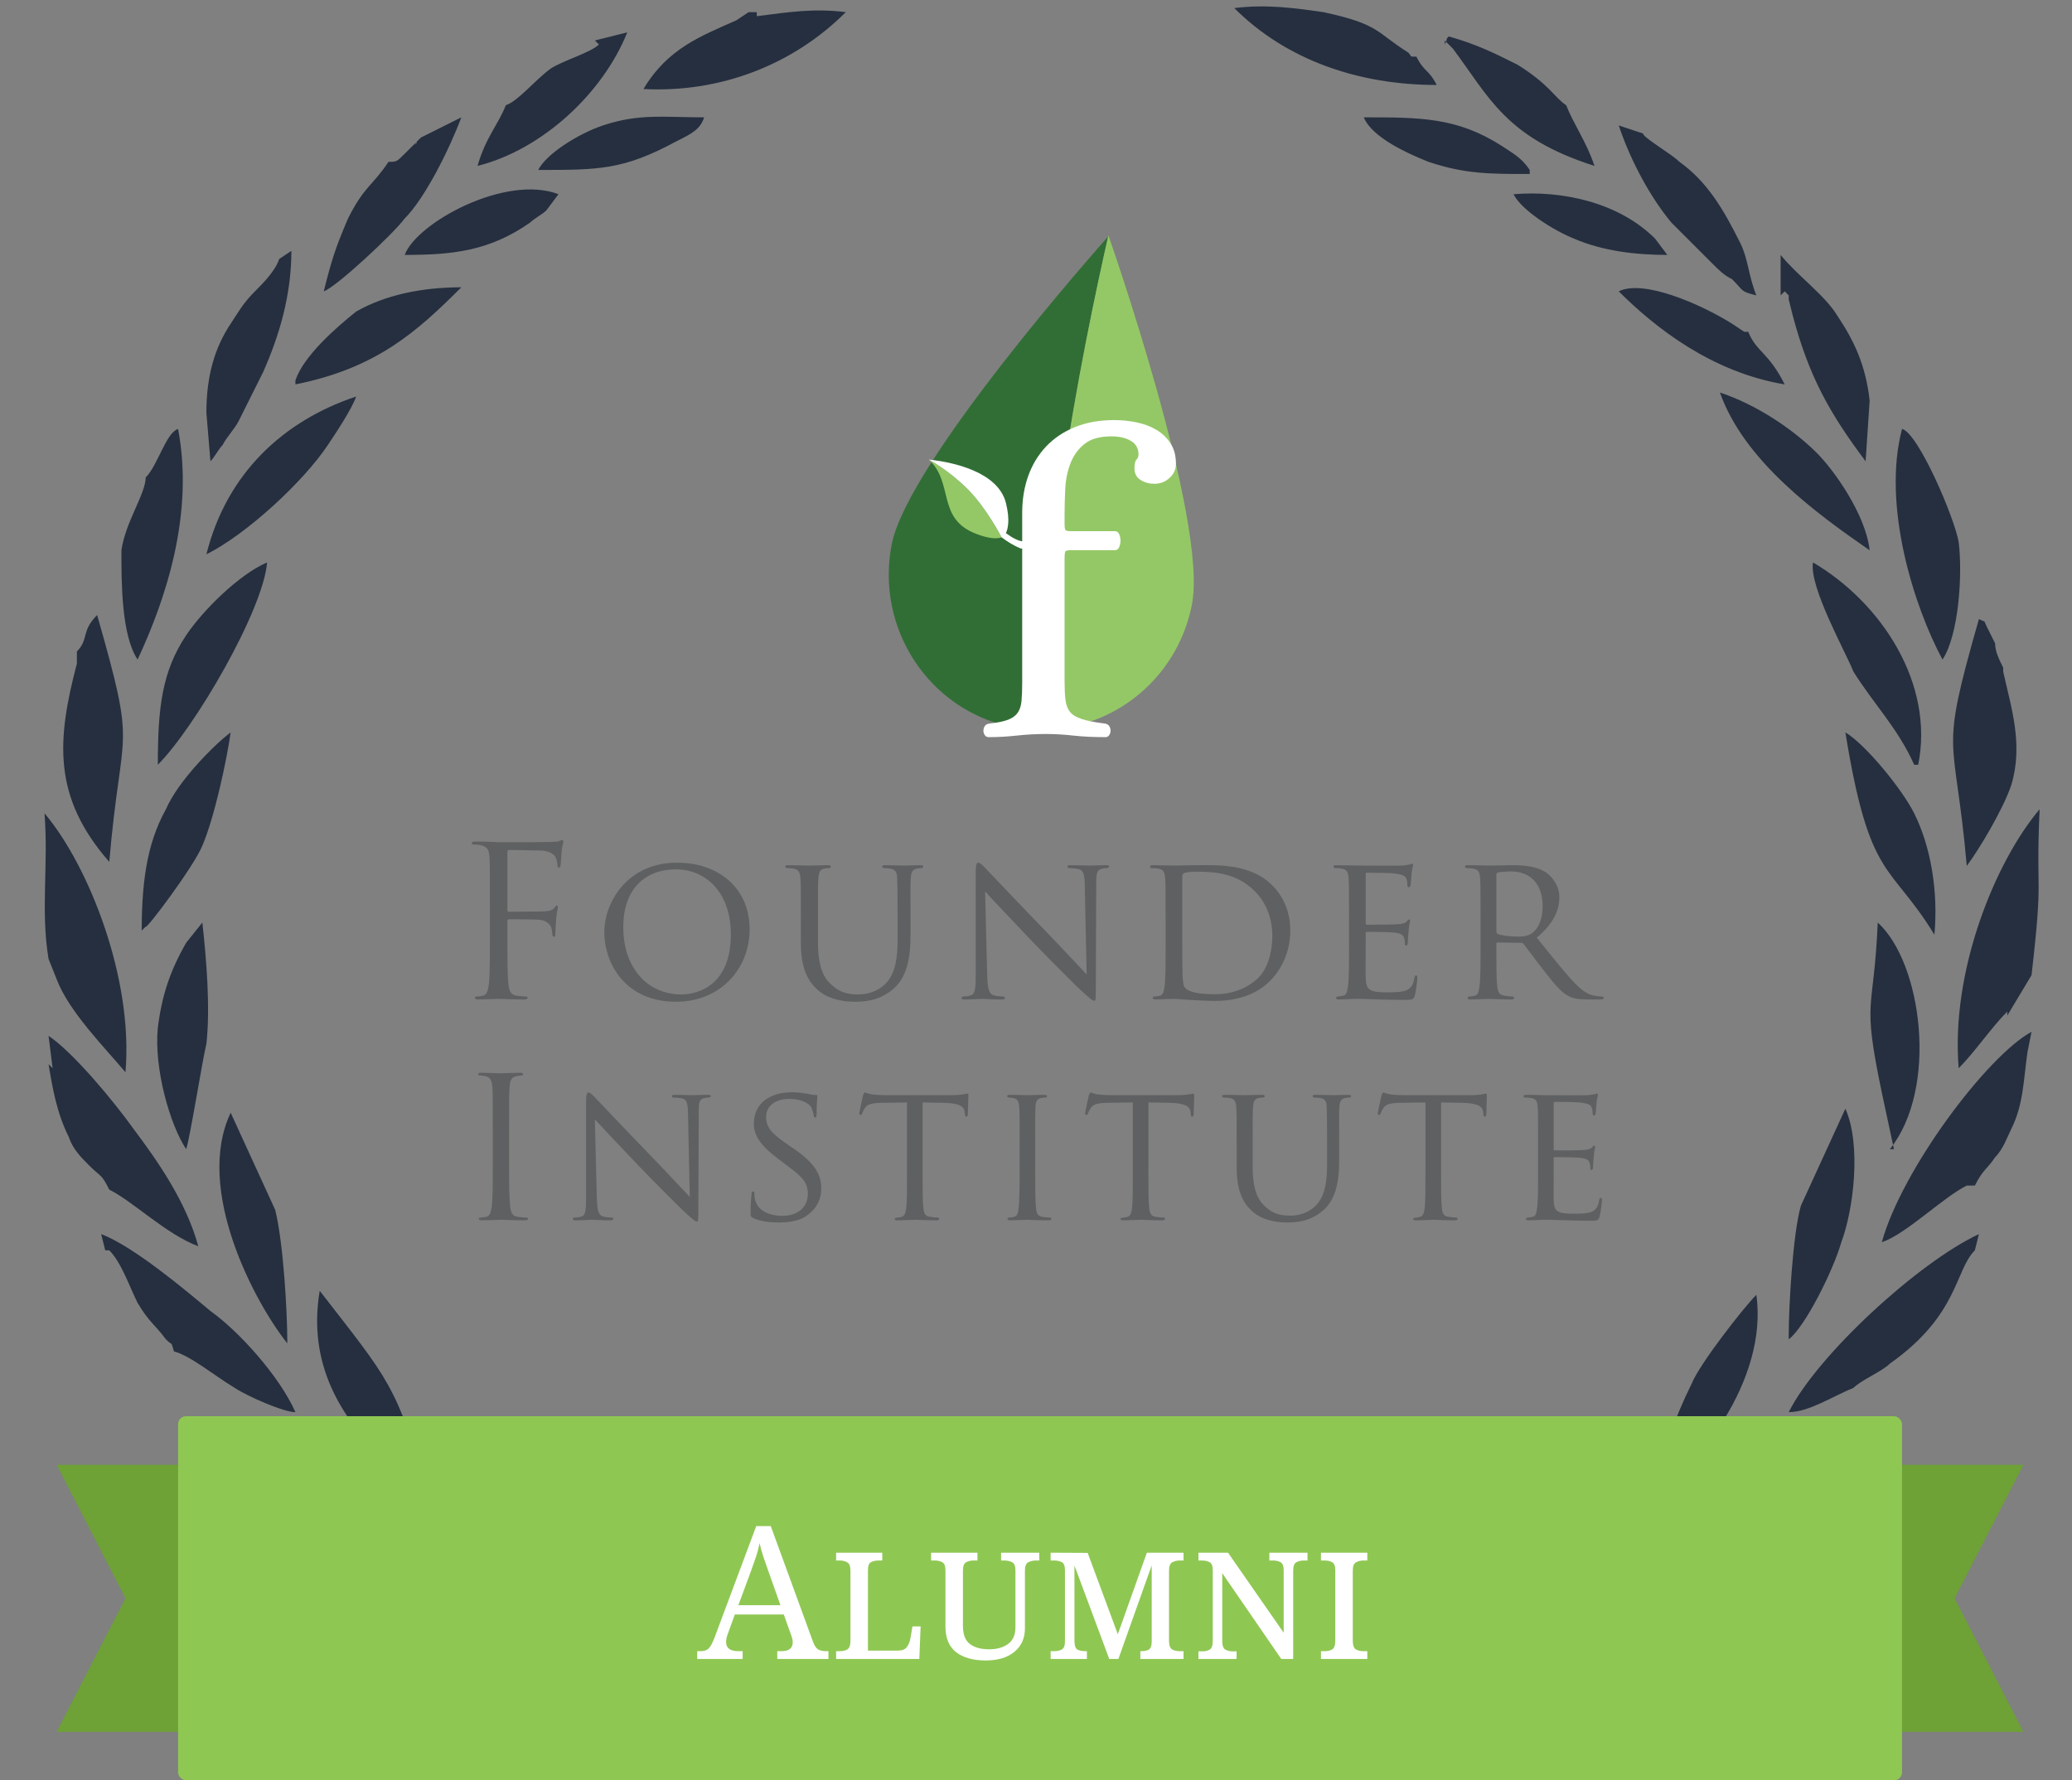 <svg width="256" height="220" viewBox="0 0 256 220" fill="none" xmlns="http://www.w3.org/2000/svg">
<rect x="0" y="0" width="256" height="220" fill="#808080" stroke="none"/>
<g clip-path="url(#clip0_271:2490)">
<path fill-rule="evenodd" clip-rule="evenodd" d="M85.5 223.5C89.5 223.5 97.5 229.5 109 227.5C136 222.5 129.5 228 152 235.5C157 237 170 242.5 171 237C171.5 235.5 171.5 237 171 236C169.5 235.5 154.5 234.5 151 232.5C144.5 231 139.5 228 134.5 225.5C130 223 123.5 216.5 119 213C105 200.5 110.5 205.5 93.5 199.5C94 202.5 100 208.5 102 210.5C106.5 214.5 112 217 113 219C111.5 219.5 110.5 219 109 218.5C102.5 216.5 93 217.5 86.5 219.5C84.5 220 81 221 79.5 222.5C81.5 223 84.5 223.5 85.5 225V223.5ZM206 31.5L204.5 29.5C200 25 193 23.5 187 24C188 26 192 28.5 194.5 29.5C198 31 202 31.5 206 31.5ZM50 31.5C56 31.5 60.5 31 65.5 27.5C66 27 67 26.5 67.5 26L69 24C62.5 21.5 51.5 27.5 50 31.5ZM66.5 21C74 21 77 21 83.5 17.5C85.5 16.5 86.5 16 87 14.5C82 14.5 79 14 74.5 15.5C71.5 16.5 67.5 19 66.5 21ZM189 21C188 19.5 187 19 185.5 18C180 14.5 175.5 14.5 168.5 14.5C169.5 17 174 19 176.5 20C181 21.5 184 21.5 189 21.5V21ZM36.5 47.5C46.5 45.5 51.5 41 57 35.5C52 35.5 47.5 36.5 44 38.5C41.5 40.5 37.5 44 36.5 47V47.5ZM215.5 41L214 40C210 37.5 203 34.5 200 36C204.5 40.5 211.5 46 220.5 47.5C218.5 43.5 217 43.5 216 41H215.5ZM178.5 5C178.5 5 178.5 5 179 5.5L179.5 6C184 12 186 17 197 20.5C196 17.5 194.5 15.5 193.5 13C192 12 191.5 10.5 187.5 8C184.5 6.5 182.5 5.5 179 4.5C178.5 5 179 4.5 178.5 5.5V5ZM84 236C86 240.5 87.5 240 92.5 238.5C96 237.5 99 236.5 102.5 235.5L121 228.5C115.5 228 107.5 231 102.5 232.5C95.5 234.5 91 235 83.5 236H84ZM25.5 68.5C30.5 66 37.5 59.5 40.5 55C41.5 53.5 43.5 50.5 44 49C35 52 28 58.5 25.5 68.5ZM74 5.5C73 6.5 69.5 7.5 68 8.5C66 10 64 12.5 62.5 13C61.5 15.5 60 17 59 20.5C67 18.5 74.5 11.5 77.5 4L73.5 5L74 5.5ZM217 36.5C216 34 216 32 215 30C213 26 211 22.5 207.5 20C206.5 19 203 17 203 16.5L200 15.5C201.5 20 204 24.5 206.5 27.5C208 29 209.5 30.5 211.5 32.5C212.5 33.5 213 34 214 34.5C215.5 36 215 36 217 36.5ZM51.5 17.5C51 18.5 52 17 51 18L50 19C49 20 49 20 48 20C46 23 45 23 43 27C41.5 30.5 41 32 40 36C41.5 35.5 48.5 29 50 27C52.5 24.5 55.5 18.5 57 14.5L52 17L51.5 17.5ZM231 68C230.5 63.5 226.5 58 224.5 56C221.5 53 217 50 212.5 48.5C215.5 57 224.5 63.5 231 68ZM17.5 115L18 114.5C18 115 24 107 25 104.5C26.5 101 28 94 28.5 90.5C26.5 92 22 96.5 20.5 100C18 104.5 17.5 109.5 17.5 115.5V115ZM239 115.5C239.5 110 238.5 104.5 236.5 100.5C235 97.5 230.5 92 228 90.5C231 109 233.5 106.5 239 115.5ZM221 165.5C223 164 226.5 157 227.5 153.5C229 149.5 230 141.5 228 137L222.5 149C221.5 152.5 221 161.5 221 165V165.5ZM237 94.5C239 84.5 232.5 74.5 224 69.5C223.5 72.5 228 80.5 229 83C231.5 87 234.5 90 236.5 94.5H237ZM19.5 94.5C24 90 32.5 75.5 33 69.5C29.5 71 25 75.5 23 78.5C20 83 19.5 87.5 19.5 94.5ZM233.5 142C239.5 134.5 237.5 119 232 114C231.5 125.5 230 123 232.5 135L234 142H233.5ZM28.5 137.5C24 147 31.5 161 35.5 166C35.5 162 35 153.5 34 149.5L28.5 137.5C28.5 137.5 28.5 137.5 28.5 137V137.5ZM23 142C23.5 140.5 25 131 25.5 129C26 124.5 25.5 118.5 25 114L23 116.5C21 120 20 123 19.5 127C19 132 21 139 23 142ZM220.5 36L221 36.5V37L221.5 39C223.5 46.5 226 51 230.5 57L231 49.5C230.5 45 229 42 227 39C225.5 36.5 222 34 220 31.5V36.5L220.5 36ZM203.5 185C209.5 182 218.5 170.5 217 160C215.5 161.5 210 168.5 209 171C207 175 205 180.5 204 185H203.5ZM39.5 159.5C38 168.5 42 175 47.5 180.5C48 181 52 184.5 53 185C49 171 48 170.5 39.5 159.5ZM34.5 32C34 33.5 32.5 35 31.5 36C30 37.5 29.5 38.5 28.5 40C26.5 43 25.5 46.5 25.5 51L26 57C26.5 56.5 27 55.5 27.5 55C28 54 29 53 29.5 52C30.5 50 31.5 48 32.5 46C34.5 41.5 36 36.5 36 31L34.5 32ZM175 7C174 7 174.5 7 174 6.5C170 4 170.5 3 163.5 1.5C160 1 156.5 0.5 152.5 1C159 7.5 168 10.5 177.5 10.5C176.5 8.5 176 9 175 7ZM93.5 1.5H92.5L91 2.5C86.5 4.5 82.5 6 79.5 11C89 11.5 98 8 104.5 1.5C100.5 1 97.5 1.5 93.5 2V1.5ZM18 59C18 61 15.5 64.5 15 68C15 72 15 78.5 17 81.5C20.5 74 24 63.5 22 53C20.5 53.5 19.5 57.5 18 59ZM242 67C241.5 64 237 53.5 235 53C232.5 62.5 236.5 75 240 81.5C242 78.5 242.5 71 242 67ZM229 171.5C230 170.5 232.5 169.5 233.5 168.5C242 162.5 241.5 157 244 154.5L244.5 152.5C237 156 224.5 167.5 221 174.5C223.5 174.5 226.5 172.5 229 171.5ZM13.5 154.5C15 156 16 159 17 161C18.5 163.5 19 163.5 20.5 165.5C21.5 166.5 21 165.5 21.5 167C23.5 167.5 26.5 170 29 171.5C30.5 172.5 35 174.5 36.5 174.5C34.5 170 29.5 164.5 26 162C23 159.5 16.5 154 12.5 152.5L13 154.5H13.5ZM183.5 200C195.5 196 201 186 204 175L198 180.5C188 188.5 191 188 183.5 200.5V200ZM65.5 185.5C62.5 181.5 57.5 179 54 175C52.5 179.5 61 196.5 74 200C71.5 195.5 68.5 189 65.5 185.5ZM244 146.5C245 144.5 245.5 144.5 246.5 143C247.5 142 248 140.5 248.5 139.5C250 136.5 250 133.5 250.5 130L251 127.5C245.5 130.5 235 144.5 232.5 153.5C235.5 152.5 240 148 243 146.5H244ZM6 131.5C6.5 134.5 7 137.5 8.5 140.5C9 142 10 143 11 144C12.5 145.5 12.5 145 13.5 147C16.5 148.5 20.5 152.5 24.5 154C23 148.5 19.5 143.5 16.5 139.5C14 136 9 130 6 128L6.5 132L6 131.5ZM202 203.5C205.5 203 208.5 202 211 200C213 198.5 216.5 195 218 194.5C217 193.5 219 193.5 215.5 194L199.5 197.5C195 199 187.5 202 184.5 204.5L201 203.5H202ZM247.5 82.5C247 81.5 246.5 80.5 246.5 79.5L245.5 77.5C245 76.5 245.5 77 244.5 76.5C239.5 94 241.5 90 243 107C244.5 105 247.5 100 248.5 97C250 92 248.5 87.5 247.5 83V82.5ZM9.5 80.5V82C7 91.5 6.5 98.5 13.5 106.5C15 89 17 93.5 12 76C10 78 11 79 9.5 80.5ZM55 203.5L71.5 204C67 199.5 54.5 196 47.5 195C46 194.5 44 194.5 42.5 194C37 193 38.5 193.5 38 194C40 194.5 43 198 45 199.5C47.5 201.5 50.5 202.5 54.5 203L55 203.5ZM34 186C35 186.5 34.5 186 36 187C36.5 187.5 37 187.5 37.5 188C38.5 188.5 39.5 189 40.5 189.5L55 192.5C48 185 37 178 26 175.5C28 180 33 184 34 186ZM216 189.5C217 189 220 188 221 187C223 186 223.5 185 225 184C227.5 182 230 178.5 231.5 176C227.5 176 218.5 180.5 215 182.5C210 185 205 189 202 192.5L215.5 189.5H216ZM6 118.5L7 121C8.5 125 13 129.5 15.5 132.5C16.5 121 11 107 5.5 100.5C6 107 5 112.5 6 118.5ZM248 125.5L251 120.5C252.5 107.5 251.5 111 252 100C246.5 106.5 241 120 242 132C244 130 246 127 248 125V125.5ZM72 188.5C73.5 193.5 79 200 82.5 202.5C86 205.5 92.5 210 98.5 211C96.5 208.5 95 207 93 204C87 195.5 86.5 195 76 190C74 189 74 188.5 72 188V188.5ZM159 211C168.5 209.5 183 196.5 185 188.5C173.5 193.5 170.5 195 164 204.5C162 207.5 160 209.5 159 211.5V211ZM56 209.5C58 209.5 61 212 63.5 213C65 213.5 66 214.5 67.5 215C68.5 215.5 70 215.5 71 216.5C76 217 78 217 82.5 215.5C84.5 215 91.5 213.5 92.5 213C80 208.5 72.5 208.5 61 209C59.5 209 57.5 209 56.5 210L56 209.5ZM188 216C190.5 215 199.5 209.5 201.5 209.5C200 208.5 194 208.5 192 208.5C185.5 208 170 210 165.5 213C174 214 178.5 218 188 216ZM153.5 227.5C158 227 161.5 226 165.5 224.5C168 223.5 174.5 221 177 221C176 219 177.5 220.5 175 219.5C170 217.5 157.5 215.5 151 216C149 216 144.5 218 143.5 217.5C144 215 149.5 213.5 154.5 209C157.5 206 161 202.5 163 198C158.5 199.5 148 203 145 205.5C141 209 136.5 216.5 132.5 218.5C135.5 224.5 144.5 228.5 153 227.5H153.5Z" fill="#252F3F"/>
</g>
<path d="M235 181H250L241.5 197.5L250 214H235V181Z" fill="#6EA136"/>
<path d="M22 214L7 214L15.5 197.5L7 181L22 181L22 214Z" fill="#6EA136"/>
<rect x="22" y="175" width="213" height="45" rx="1" fill="#8FC753"/>
<path d="M86.144 205V204.034H86.581C87.026 204.034 87.355 203.919 87.57 203.689C87.8 203.459 88.053 202.976 88.329 202.24L93.435 188.578H95.229L100.427 202.815C100.596 203.29 100.795 203.612 101.025 203.781C101.27 203.95 101.615 204.034 102.06 204.034H102.359V205H96.034V204.034H96.563C97.483 204.034 97.943 203.666 97.943 202.93C97.943 202.807 97.928 202.677 97.897 202.539C97.866 202.401 97.82 202.248 97.759 202.079L96.839 199.503H90.79L89.916 201.918C89.778 202.286 89.709 202.616 89.709 202.907C89.709 203.658 90.215 204.034 91.227 204.034H91.756V205H86.144ZM91.227 198.353H96.425L94.999 194.328C94.754 193.653 94.531 193.017 94.332 192.419C94.133 191.821 93.972 191.246 93.849 190.694C93.742 191.246 93.604 191.775 93.435 192.281C93.266 192.787 93.052 193.4 92.791 194.121L91.227 198.353ZM103.304 205V204.034H103.764C104.132 204.034 104.439 203.965 104.684 203.827C104.945 203.674 105.075 203.313 105.075 202.746V194.098C105.075 193.546 104.945 193.201 104.684 193.063C104.439 192.91 104.132 192.833 103.764 192.833H103.304V191.867H109.008V192.833H108.548C108.18 192.833 107.866 192.902 107.605 193.04C107.36 193.178 107.237 193.508 107.237 194.029V203.965H110.94C111.461 203.965 111.829 203.819 112.044 203.528C112.274 203.221 112.427 202.83 112.504 202.355L112.734 200.975H113.746L113.585 205H103.304ZM121.779 205.184C120.246 205.184 119.034 204.847 118.145 204.172C117.256 203.482 116.811 202.424 116.811 200.998V194.029C116.811 193.508 116.681 193.178 116.42 193.04C116.159 192.902 115.853 192.833 115.5 192.833H115.04V191.867H120.767V192.833H120.261C119.908 192.833 119.602 192.91 119.341 193.063C119.096 193.201 118.973 193.546 118.973 194.098V200.906C118.973 201.979 119.264 202.731 119.847 203.16C120.43 203.589 121.212 203.804 122.193 203.804C123.174 203.804 123.964 203.582 124.562 203.137C125.16 202.692 125.459 202.01 125.459 201.09V194.029C125.459 193.508 125.321 193.178 125.045 193.04C124.769 192.902 124.455 192.833 124.102 192.833H123.688V191.867H128.403V192.833H127.989C127.621 192.833 127.299 192.91 127.023 193.063C126.762 193.201 126.632 193.546 126.632 194.098V201.228C126.632 202.439 126.195 203.405 125.321 204.126C124.462 204.831 123.282 205.184 121.779 205.184ZM129.807 205V204.034H130.267C130.62 204.034 130.927 203.965 131.187 203.827C131.448 203.689 131.578 203.359 131.578 202.838V194.029C131.578 193.508 131.448 193.178 131.187 193.04C130.927 192.902 130.62 192.833 130.267 192.833H129.807V191.867L134.384 191.89L138.11 201.941L141.698 191.867H146.229V192.833H145.746C145.394 192.833 145.087 192.91 144.826 193.063C144.566 193.201 144.435 193.546 144.435 194.098V202.746C144.435 203.313 144.566 203.674 144.826 203.827C145.087 203.965 145.394 204.034 145.746 204.034H146.229V205H140.893V204.034H141.008C141.407 204.034 141.714 203.973 141.928 203.85C142.158 203.712 142.281 203.405 142.296 202.93V193.431L138.179 205H137.052L132.751 193.454V202.746C132.751 203.313 132.866 203.674 133.096 203.827C133.342 203.965 133.679 204.034 134.108 204.034H134.292V205H129.807ZM148.068 205V204.057H148.528C148.896 204.057 149.203 203.988 149.448 203.85C149.709 203.697 149.839 203.336 149.839 202.769V194.029C149.839 193.508 149.709 193.178 149.448 193.04C149.187 192.902 148.881 192.833 148.528 192.833H148.068V191.867H151.725L158.602 201.757V194.029C158.602 193.508 158.472 193.178 158.211 193.04C157.95 192.902 157.651 192.833 157.314 192.833H156.831V191.867H161.546V192.833H161.086C160.718 192.833 160.404 192.91 160.143 193.063C159.898 193.201 159.775 193.546 159.775 194.098V205H158.303L151.012 194.397V202.769C151.012 203.336 151.142 203.697 151.403 203.85C151.664 203.988 151.97 204.057 152.323 204.057H152.783V205H148.068ZM163.207 205V204.034H163.667C164.035 204.034 164.342 203.965 164.587 203.827C164.848 203.674 164.978 203.313 164.978 202.746V194.029C164.978 193.508 164.848 193.178 164.587 193.04C164.326 192.902 164.02 192.833 163.667 192.833H163.207V191.867H168.934V192.833H168.451C168.098 192.833 167.792 192.91 167.531 193.063C167.27 193.201 167.14 193.546 167.14 194.098V202.746C167.14 203.313 167.27 203.674 167.531 203.827C167.792 203.965 168.098 204.034 168.451 204.034H168.934V205H163.207Z" fill="white"/>
<path d="M60.528 111.478C60.528 107.452 60.528 106.729 60.476 105.903C60.424 105.027 60.219 104.613 59.368 104.433C59.163 104.381 58.725 104.356 58.492 104.356C58.389 104.356 58.287 104.303 58.287 104.201C58.287 104.046 58.415 103.993 58.699 103.993C59.291 103.993 59.987 103.993 60.553 104.019L61.61 104.072C62.125 104.097 67.353 104.072 67.946 104.046C68.436 104.019 68.847 104.019 69.079 103.943C69.234 103.891 69.337 103.788 69.44 103.788C69.543 103.788 69.595 103.891 69.595 104.019C69.595 104.201 69.466 104.51 69.388 105.232C69.362 105.49 69.312 106.626 69.26 106.936C69.234 107.065 69.183 107.22 69.054 107.22C68.924 107.22 68.874 107.091 68.874 106.91C68.874 106.703 68.796 106.265 68.642 105.929C68.487 105.594 67.894 105.129 66.89 105.103L62.923 105.027C62.768 105.027 62.691 105.103 62.691 105.31V112.433C62.691 112.588 62.717 112.665 62.872 112.665L66.169 112.638C66.606 112.638 66.968 112.638 67.328 112.614C67.946 112.562 68.281 112.484 68.513 112.149C68.616 112.02 68.693 111.891 68.796 111.891C68.899 111.891 68.924 111.968 68.924 112.097C68.924 112.252 68.796 112.691 68.719 113.543C68.667 114.059 68.616 115.091 68.616 115.271C68.616 115.504 68.616 115.762 68.436 115.762C68.307 115.762 68.255 115.658 68.255 115.529C68.23 115.271 68.204 114.91 68.1 114.6C67.971 114.239 67.559 113.774 66.761 113.671C66.117 113.593 63.309 113.593 62.872 113.593C62.743 113.593 62.691 113.645 62.691 113.826V116.02C62.691 118.497 62.691 120.535 62.82 121.62C62.897 122.369 63.052 122.936 63.825 123.039C64.185 123.09 64.752 123.142 64.984 123.142C65.138 123.142 65.19 123.219 65.19 123.297C65.19 123.426 65.061 123.503 64.778 123.503C63.361 123.503 61.739 123.426 61.61 123.426C61.481 123.426 59.857 123.503 59.085 123.503C58.802 123.503 58.673 123.452 58.673 123.297C58.673 123.219 58.725 123.142 58.88 123.142C59.111 123.142 59.42 123.09 59.652 123.039C60.167 122.936 60.296 122.369 60.399 121.62C60.528 120.535 60.528 118.497 60.528 116.02V111.478Z" fill="#5E6061"/>
<path d="M84.169 122.884C86.204 122.884 90.299 121.8 90.299 115.452C90.299 110.187 87.105 107.426 83.525 107.426C79.739 107.426 77.008 109.801 77.008 114.574C77.008 119.684 80.073 122.884 84.169 122.884ZM83.654 106.6C88.754 106.6 92.618 109.723 92.618 114.832C92.618 119.736 88.986 123.787 83.525 123.787C77.317 123.787 74.665 119.117 74.665 115.168C74.665 111.633 77.395 106.6 83.654 106.6Z" fill="#5E6061"/>
<path d="M98.948 113.258C98.948 109.852 98.948 109.232 98.897 108.536C98.845 107.839 98.716 107.426 97.97 107.323C97.789 107.297 97.403 107.271 97.197 107.271C97.12 107.271 97.016 107.168 97.016 107.091C97.016 106.961 97.12 106.91 97.377 106.91C98.407 106.91 99.772 106.961 99.978 106.961C100.184 106.961 101.601 106.91 102.271 106.91C102.528 106.91 102.657 106.961 102.657 107.091C102.657 107.168 102.554 107.271 102.452 107.271C102.297 107.271 102.168 107.271 101.884 107.323C101.292 107.426 101.163 107.813 101.112 108.536C101.061 109.232 101.061 109.852 101.061 113.258V116.329C101.061 119.504 101.756 120.82 102.735 121.698C103.843 122.703 104.821 122.884 106.109 122.884C107.5 122.884 108.839 122.265 109.613 121.336C110.668 120.072 110.9 118.265 110.9 116.02V113.258C110.9 109.852 110.875 109.232 110.849 108.536C110.823 107.839 110.694 107.426 109.947 107.323C109.767 107.297 109.38 107.271 109.174 107.271C109.072 107.271 108.994 107.168 108.994 107.091C108.994 106.961 109.096 106.91 109.355 106.91C110.358 106.91 111.673 106.961 111.802 106.961C111.956 106.961 113.038 106.91 113.708 106.91C113.965 106.91 114.068 106.961 114.068 107.091C114.068 107.168 113.991 107.271 113.888 107.271C113.734 107.271 113.605 107.271 113.322 107.323C112.703 107.452 112.574 107.813 112.523 108.536C112.472 109.232 112.497 109.852 112.497 113.258V115.608C112.497 117.981 112.188 120.639 110.385 122.187C108.736 123.607 106.985 123.787 105.646 123.787C104.898 123.787 102.528 123.736 100.932 122.24C99.824 121.206 98.948 119.684 98.948 116.484V113.258Z" fill="#5E6061"/>
<path d="M121.97 120.51C122.021 122.316 122.227 122.859 122.846 123.013C123.258 123.116 123.773 123.142 123.978 123.142C124.082 123.142 124.159 123.219 124.159 123.323C124.159 123.452 124.004 123.503 123.747 123.503C122.459 123.503 121.558 123.426 121.351 123.426C121.145 123.426 120.192 123.503 119.161 123.503C118.93 123.503 118.801 123.478 118.801 123.323C118.801 123.219 118.878 123.142 118.982 123.142C119.161 123.142 119.574 123.116 119.909 123.013C120.476 122.859 120.553 122.264 120.553 120.278V107.71C120.553 106.833 120.681 106.6 120.862 106.6C121.119 106.6 121.506 107.039 121.738 107.271C122.098 107.633 125.395 111.142 128.899 114.755C131.139 117.078 133.561 119.684 134.257 120.407L134.024 109.413C133.998 107.994 133.87 107.504 133.174 107.375C132.762 107.297 132.247 107.271 132.067 107.271C131.913 107.271 131.887 107.142 131.887 107.065C131.887 106.936 132.067 106.91 132.325 106.91C133.355 106.91 134.436 106.961 134.694 106.961C134.952 106.961 135.699 106.91 136.626 106.91C136.858 106.91 137.038 106.936 137.038 107.065C137.038 107.142 136.935 107.271 136.78 107.271C136.677 107.271 136.497 107.271 136.24 107.323C135.493 107.478 135.441 107.916 135.441 109.232L135.389 122.085C135.389 123.529 135.363 123.658 135.209 123.658C134.978 123.658 134.746 123.478 133.484 122.316C133.252 122.111 129.981 118.884 127.585 116.381C124.958 113.619 122.408 110.936 121.712 110.161L121.97 120.51Z" fill="#5E6061"/>
<path d="M146.074 115.633C146.074 117.956 146.074 119.994 146.099 120.407C146.125 120.949 146.177 121.748 146.357 121.981C146.64 122.394 147.438 122.859 150.118 122.859C152.204 122.859 154.059 122.161 155.424 120.871C156.609 119.762 157.201 117.672 157.201 115.658C157.201 112.872 155.991 111.091 155.063 110.161C152.925 107.994 150.426 107.71 147.722 107.71C147.284 107.71 146.563 107.788 146.357 107.865C146.15 107.943 146.074 108.045 146.074 108.304V115.633ZM144.013 113.258C144.013 109.852 144.013 109.232 143.961 108.536C143.91 107.788 143.781 107.426 143.034 107.323C142.853 107.297 142.467 107.271 142.262 107.271C142.184 107.271 142.081 107.168 142.081 107.091C142.081 106.961 142.184 106.91 142.441 106.91C143.472 106.91 144.94 106.961 145.069 106.961C145.326 106.961 146.769 106.91 148.108 106.91C150.375 106.91 154.522 106.703 157.201 109.413C158.335 110.55 159.417 112.38 159.417 114.987C159.417 117.748 158.231 119.866 156.97 121.156C155.991 122.161 153.956 123.685 150.092 123.685C149.114 123.685 147.903 123.607 146.923 123.555C145.945 123.478 145.172 123.426 145.069 123.426C145.018 123.426 144.606 123.452 144.141 123.452C143.677 123.478 143.137 123.503 142.776 123.503C142.545 123.503 142.416 123.452 142.416 123.323C142.416 123.245 142.467 123.142 142.596 123.142C142.802 123.142 143.086 123.09 143.291 123.039C143.729 122.936 143.781 122.523 143.884 121.878C144.013 120.975 144.013 119.245 144.013 117.13V113.258Z" fill="#5E6061"/>
<path d="M166.674 113.258C166.674 109.852 166.674 109.232 166.622 108.536C166.572 107.788 166.443 107.426 165.695 107.323C165.514 107.297 165.129 107.271 164.923 107.271C164.845 107.271 164.742 107.168 164.742 107.09C164.742 106.961 164.845 106.91 165.103 106.91C166.134 106.91 167.602 106.961 167.73 106.961C167.885 106.961 172.625 106.987 173.14 106.961C173.578 106.936 173.99 106.858 174.169 106.833C174.274 106.807 174.376 106.729 174.479 106.729C174.556 106.729 174.581 106.833 174.581 106.936C174.581 107.09 174.453 107.349 174.402 107.968C174.376 108.175 174.324 109.156 174.274 109.413C174.247 109.516 174.169 109.645 174.066 109.645C173.938 109.645 173.886 109.542 173.886 109.361C173.886 109.206 173.861 108.846 173.758 108.588C173.603 108.225 173.371 108.071 172.135 107.916C171.748 107.865 169.121 107.839 168.863 107.839C168.761 107.839 168.735 107.916 168.735 108.071V114.032C168.735 114.188 168.735 114.265 168.863 114.265C169.147 114.265 172.135 114.265 172.65 114.213C173.192 114.162 173.526 114.135 173.758 113.903C173.911 113.749 174.016 113.619 174.093 113.619C174.169 113.619 174.221 113.671 174.221 113.8C174.221 113.929 174.093 114.29 174.04 115.013C173.99 115.452 173.938 116.277 173.938 116.433C173.938 116.612 173.886 116.846 173.733 116.846C173.629 116.846 173.578 116.767 173.578 116.639C173.578 116.433 173.578 116.201 173.474 115.918C173.397 115.608 173.192 115.349 172.315 115.245C171.697 115.168 169.276 115.142 168.89 115.142C168.761 115.142 168.735 115.22 168.735 115.296V117.13C168.735 117.877 168.709 120.433 168.735 120.871C168.787 122.343 169.199 122.626 171.439 122.626C172.032 122.626 173.113 122.626 173.706 122.394C174.298 122.135 174.608 121.748 174.737 120.871C174.788 120.613 174.84 120.535 174.969 120.535C175.098 120.535 175.122 120.717 175.122 120.871C175.122 121.026 174.943 122.523 174.814 122.987C174.66 123.555 174.426 123.555 173.552 123.555C171.852 123.555 170.538 123.503 169.611 123.478C168.657 123.426 168.065 123.426 167.73 123.426C167.679 123.426 167.241 123.426 166.751 123.452C166.314 123.478 165.798 123.503 165.438 123.503C165.206 123.503 165.077 123.452 165.077 123.323C165.077 123.245 165.129 123.142 165.257 123.142C165.464 123.142 165.748 123.065 165.953 123.039C166.391 122.961 166.443 122.523 166.545 121.878C166.674 120.974 166.674 119.245 166.674 117.13V113.258Z" fill="#5E6061"/>
<path d="M184.881 115.116C184.881 115.245 184.932 115.323 185.036 115.4C185.37 115.581 186.53 115.736 187.533 115.736C188.075 115.736 188.693 115.71 189.235 115.349C190.007 114.832 190.599 113.671 190.599 111.993C190.599 109.259 189.106 107.684 186.685 107.684C186.014 107.684 185.294 107.762 185.061 107.813C184.958 107.865 184.881 107.943 184.881 108.071V115.116ZM182.923 113.258C182.923 109.852 182.923 109.232 182.872 108.536C182.82 107.788 182.692 107.426 181.944 107.323C181.764 107.297 181.378 107.271 181.172 107.271C181.095 107.271 180.991 107.168 180.991 107.091C180.991 106.961 181.095 106.91 181.352 106.91C182.383 106.91 183.902 106.961 184.031 106.961C184.263 106.961 186.169 106.91 186.864 106.91C188.307 106.91 189.904 107.039 191.09 107.865C191.655 108.277 192.66 109.335 192.66 110.858C192.66 112.484 191.991 114.059 189.878 115.865C191.733 118.187 193.303 120.175 194.617 121.542C195.828 122.781 196.576 122.987 197.142 123.066C197.579 123.142 197.812 123.142 197.941 123.142C198.07 123.142 198.147 123.245 198.147 123.323C198.147 123.452 198.018 123.503 197.606 123.503H196.188C194.901 123.503 194.335 123.375 193.768 123.066C192.789 122.549 191.964 121.49 190.676 119.839C189.723 118.652 188.719 117.232 188.229 116.639C188.127 116.536 188.075 116.51 187.921 116.51L185.036 116.459C184.932 116.459 184.881 116.51 184.881 116.639V117.156C184.881 119.271 184.881 120.975 184.984 121.878C185.061 122.523 185.19 122.936 185.885 123.039C186.194 123.09 186.685 123.142 186.89 123.142C187.045 123.142 187.071 123.245 187.071 123.323C187.071 123.426 186.968 123.503 186.709 123.503C185.474 123.503 184.031 123.426 183.928 123.426C183.902 123.426 182.383 123.503 181.686 123.503C181.455 123.503 181.327 123.452 181.327 123.323C181.327 123.245 181.378 123.142 181.506 123.142C181.713 123.142 181.996 123.09 182.202 123.039C182.64 122.936 182.692 122.523 182.795 121.878C182.923 120.975 182.923 119.245 182.923 117.13V113.258Z" fill="#5E6061"/>
<path d="M62.905 143.801C62.905 146.118 62.905 148.023 63.026 149.037C63.098 149.736 63.242 150.266 63.965 150.363C64.302 150.411 64.831 150.46 65.049 150.46C65.193 150.46 65.241 150.531 65.241 150.604C65.241 150.725 65.121 150.797 64.856 150.797C63.532 150.797 62.015 150.725 61.895 150.725C61.774 150.725 60.257 150.797 59.535 150.797C59.27 150.797 59.15 150.748 59.15 150.604C59.15 150.531 59.198 150.46 59.342 150.46C59.559 150.46 59.848 150.411 60.065 150.363C60.546 150.266 60.667 149.736 60.763 149.037C60.883 148.023 60.883 146.118 60.883 143.801V139.556C60.883 135.793 60.883 135.117 60.835 134.346C60.787 133.526 60.546 133.116 60.017 132.994C59.751 132.922 59.438 132.898 59.27 132.898C59.174 132.898 59.077 132.85 59.077 132.754C59.077 132.609 59.198 132.561 59.462 132.561C60.257 132.561 61.774 132.633 61.895 132.633C62.015 132.633 63.532 132.561 64.254 132.561C64.519 132.561 64.639 132.609 64.639 132.754C64.639 132.85 64.543 132.898 64.446 132.898C64.278 132.898 64.134 132.922 63.845 132.97C63.195 133.092 63.002 133.501 62.954 134.346C62.905 135.117 62.905 135.793 62.905 139.556V143.801Z" fill="#5E6061"/>
<path d="M73.738 147.999C73.786 149.687 73.979 150.194 74.556 150.338C74.942 150.435 75.423 150.46 75.616 150.46C75.712 150.46 75.784 150.531 75.784 150.628C75.784 150.748 75.64 150.796 75.399 150.796C74.195 150.796 73.353 150.725 73.16 150.725C72.968 150.725 72.077 150.796 71.114 150.796C70.898 150.796 70.776 150.772 70.776 150.628C70.776 150.531 70.849 150.46 70.945 150.46C71.114 150.46 71.499 150.435 71.812 150.338C72.341 150.194 72.414 149.639 72.414 147.782V136.034C72.414 135.213 72.534 134.996 72.702 134.996C72.943 134.996 73.305 135.407 73.521 135.624C73.858 135.962 76.94 139.242 80.215 142.62C82.309 144.79 84.573 147.227 85.223 147.902L85.006 137.626C84.982 136.299 84.862 135.841 84.212 135.721C83.826 135.648 83.345 135.624 83.177 135.624C83.032 135.624 83.008 135.503 83.008 135.431C83.008 135.311 83.177 135.286 83.417 135.286C84.381 135.286 85.391 135.335 85.632 135.335C85.872 135.335 86.571 135.286 87.439 135.286C87.655 135.286 87.824 135.311 87.824 135.431C87.824 135.503 87.727 135.624 87.582 135.624C87.486 135.624 87.317 135.624 87.077 135.672C86.379 135.817 86.331 136.227 86.331 137.457L86.283 149.47C86.283 150.821 86.259 150.942 86.114 150.942C85.897 150.942 85.68 150.772 84.501 149.687C84.284 149.494 81.226 146.479 78.987 144.138C76.531 141.558 74.147 139.049 73.497 138.325L73.738 147.999Z" fill="#5E6061"/>
<path d="M93.044 150.507C92.755 150.363 92.731 150.29 92.731 149.736C92.731 148.723 92.828 147.902 92.852 147.565C92.852 147.347 92.9 147.227 93.02 147.227C93.14 147.227 93.212 147.299 93.212 147.468C93.212 147.636 93.212 147.926 93.285 148.216C93.623 149.711 95.211 150.242 96.631 150.242C98.726 150.242 99.81 149.06 99.81 147.516C99.81 146.045 99.016 145.345 97.137 143.947L96.174 143.222C93.886 141.51 93.14 140.255 93.14 138.832C93.14 136.42 95.042 134.972 97.835 134.972C98.679 134.972 99.521 135.093 100.026 135.213C100.435 135.311 100.604 135.311 100.772 135.311C100.942 135.311 100.99 135.335 100.99 135.455C100.99 135.552 100.893 136.227 100.893 137.626C100.893 137.94 100.869 138.084 100.724 138.084C100.581 138.084 100.556 137.988 100.533 137.819C100.508 137.578 100.339 137.023 100.219 136.806C100.074 136.566 99.376 135.793 97.475 135.793C95.934 135.793 94.657 136.566 94.657 138.012C94.657 139.315 95.307 140.063 97.402 141.486L98.004 141.896C100.581 143.657 101.471 145.08 101.471 146.841C101.471 148.047 101.014 149.35 99.497 150.338C98.605 150.918 97.281 151.062 96.126 151.062C95.139 151.062 93.911 150.918 93.044 150.507Z" fill="#5E6061"/>
<path d="M113.989 144.839C113.989 146.818 113.989 148.433 114.085 149.277C114.157 149.88 114.253 150.266 114.903 150.363C115.193 150.411 115.674 150.46 115.867 150.46C116.011 150.46 116.035 150.555 116.035 150.629C116.035 150.725 115.939 150.797 115.698 150.797C114.542 150.797 113.194 150.725 113.073 150.725C112.977 150.725 111.508 150.797 110.883 150.797C110.642 150.797 110.546 150.748 110.546 150.629C110.546 150.555 110.594 150.483 110.714 150.483C110.907 150.483 111.147 150.435 111.34 150.386C111.773 150.29 111.893 149.88 111.966 149.277C112.063 148.433 112.063 146.818 112.063 144.839V136.227L109.005 136.275C107.68 136.299 107.175 136.444 106.861 136.926C106.621 137.289 106.597 137.433 106.524 137.578C106.476 137.747 106.404 137.771 106.308 137.771C106.26 137.771 106.163 137.723 106.163 137.602C106.163 137.385 106.597 135.552 106.621 135.382C106.669 135.263 106.766 134.996 106.838 134.996C106.982 134.996 107.199 135.165 107.777 135.239C108.378 135.311 109.197 135.335 109.438 135.335H117.432C118.129 135.335 118.612 135.287 118.949 135.239C119.261 135.19 119.454 135.141 119.55 135.141C119.646 135.141 119.646 135.263 119.646 135.382C119.646 136.01 119.574 137.482 119.574 137.723C119.574 137.892 119.478 137.988 119.382 137.988C119.285 137.988 119.237 137.916 119.213 137.626L119.189 137.409C119.117 136.782 118.66 136.324 116.638 136.275L113.989 136.227V144.839Z" fill="#5E6061"/>
<path d="M127.903 144.838C127.903 146.818 127.903 148.433 127.999 149.277C128.071 149.88 128.143 150.266 128.769 150.363C129.083 150.411 129.54 150.46 129.732 150.46C129.853 150.46 129.901 150.555 129.901 150.629C129.901 150.725 129.805 150.797 129.564 150.797C128.384 150.797 127.011 150.725 126.915 150.725C126.795 150.725 125.47 150.797 124.821 150.797C124.604 150.797 124.484 150.748 124.484 150.629C124.484 150.555 124.532 150.46 124.652 150.46C124.845 150.46 125.109 150.411 125.302 150.363C125.712 150.266 125.783 149.88 125.856 149.277C125.953 148.433 125.977 146.818 125.977 144.838V141.22C125.977 138.036 125.977 137.457 125.929 136.806C125.879 136.107 125.712 135.793 125.254 135.697C125.013 135.648 124.748 135.624 124.604 135.624C124.508 135.624 124.436 135.528 124.436 135.455C124.436 135.335 124.532 135.287 124.773 135.287C125.47 135.287 126.795 135.335 126.915 135.335C127.011 135.335 128.384 135.287 129.035 135.287C129.274 135.287 129.371 135.335 129.371 135.455C129.371 135.528 129.274 135.624 129.202 135.624C129.059 135.624 128.914 135.624 128.673 135.672C128.095 135.793 127.974 136.082 127.926 136.806C127.903 137.457 127.903 138.036 127.903 141.22V144.838Z" fill="#5E6061"/>
<path d="M141.889 144.839C141.889 146.818 141.889 148.433 141.985 149.277C142.057 149.88 142.153 150.266 142.804 150.363C143.092 150.411 143.574 150.46 143.767 150.46C143.911 150.46 143.935 150.555 143.935 150.629C143.935 150.725 143.839 150.797 143.598 150.797C142.442 150.797 141.094 150.725 140.974 150.725C140.877 150.725 139.408 150.797 138.783 150.797C138.541 150.797 138.446 150.748 138.446 150.629C138.446 150.555 138.494 150.483 138.614 150.483C138.807 150.483 139.047 150.435 139.24 150.386C139.674 150.29 139.794 149.88 139.866 149.277C139.963 148.433 139.963 146.818 139.963 144.839V136.227L136.905 136.275C135.58 136.299 135.074 136.444 134.762 136.926C134.522 137.289 134.496 137.433 134.424 137.578C134.377 137.747 134.304 137.771 134.208 137.771C134.16 137.771 134.063 137.723 134.063 137.602C134.063 137.385 134.496 135.552 134.522 135.382C134.569 135.263 134.665 134.996 134.738 134.996C134.882 134.996 135.099 135.165 135.677 135.239C136.279 135.311 137.097 135.335 137.338 135.335H145.332C146.029 135.335 146.512 135.287 146.849 135.239C147.161 135.19 147.354 135.141 147.45 135.141C147.546 135.141 147.546 135.263 147.546 135.382C147.546 136.01 147.474 137.482 147.474 137.723C147.474 137.892 147.378 137.988 147.282 137.988C147.185 137.988 147.137 137.916 147.113 137.626L147.089 137.409C147.017 136.782 146.56 136.324 144.537 136.275L141.889 136.227V144.839Z" fill="#5E6061"/>
<path d="M152.793 141.22C152.793 138.036 152.793 137.457 152.745 136.806C152.696 136.155 152.576 135.768 151.878 135.672C151.709 135.649 151.348 135.624 151.156 135.624C151.083 135.624 150.987 135.528 150.987 135.455C150.987 135.335 151.083 135.287 151.324 135.287C152.288 135.287 153.563 135.335 153.756 135.335C153.949 135.335 155.273 135.287 155.899 135.287C156.14 135.287 156.26 135.335 156.26 135.455C156.26 135.528 156.164 135.624 156.067 135.624C155.923 135.624 155.803 135.624 155.538 135.672C154.985 135.768 154.863 136.13 154.815 136.806C154.767 137.457 154.767 138.036 154.767 141.22V144.091C154.767 147.058 155.418 148.288 156.332 149.109C157.368 150.049 158.282 150.218 159.486 150.218C160.787 150.218 162.039 149.639 162.761 148.771C163.748 147.589 163.965 145.901 163.965 143.801V141.22C163.965 138.036 163.941 137.457 163.917 136.806C163.893 136.155 163.772 135.768 163.075 135.672C162.906 135.649 162.544 135.624 162.352 135.624C162.255 135.624 162.183 135.528 162.183 135.455C162.183 135.335 162.28 135.287 162.52 135.287C163.46 135.287 164.687 135.335 164.808 135.335C164.952 135.335 165.963 135.287 166.589 135.287C166.83 135.287 166.927 135.335 166.927 135.455C166.927 135.528 166.854 135.624 166.758 135.624C166.613 135.624 166.492 135.624 166.228 135.672C165.65 135.793 165.53 136.13 165.481 136.806C165.434 137.457 165.458 138.036 165.458 141.22V143.415C165.458 145.635 165.168 148.12 163.484 149.566C161.943 150.894 160.305 151.062 159.053 151.062C158.355 151.062 156.14 151.014 154.647 149.615C153.611 148.65 152.793 147.227 152.793 144.236V141.22Z" fill="#5E6061"/>
<path d="M178.047 144.839C178.047 146.818 178.047 148.433 178.143 149.277C178.214 149.88 178.31 150.266 178.961 150.363C179.25 150.411 179.731 150.46 179.924 150.46C180.069 150.46 180.092 150.555 180.092 150.629C180.092 150.725 179.997 150.797 179.755 150.797C178.6 150.797 177.251 150.725 177.131 150.725C177.035 150.725 175.566 150.797 174.94 150.797C174.699 150.797 174.604 150.748 174.604 150.629C174.604 150.555 174.652 150.483 174.771 150.483C174.965 150.483 175.204 150.435 175.398 150.386C175.831 150.29 175.951 149.88 176.023 149.277C176.121 148.433 176.121 146.818 176.121 144.839V136.227L173.063 136.275C171.737 136.299 171.232 136.444 170.919 136.926C170.679 137.289 170.655 137.433 170.582 137.578C170.534 137.747 170.462 137.771 170.366 137.771C170.317 137.771 170.221 137.723 170.221 137.602C170.221 137.385 170.655 135.552 170.679 135.382C170.726 135.263 170.823 134.996 170.895 134.996C171.039 134.996 171.256 135.165 171.834 135.239C172.436 135.311 173.254 135.335 173.496 135.335H181.49C182.187 135.335 182.669 135.287 183.006 135.239C183.318 135.19 183.512 135.141 183.608 135.141C183.704 135.141 183.704 135.263 183.704 135.382C183.704 136.01 183.631 137.482 183.631 137.723C183.631 137.892 183.536 137.988 183.44 137.988C183.343 137.988 183.295 137.916 183.271 137.626L183.246 137.409C183.174 136.782 182.717 136.324 180.694 136.275L178.047 136.227V144.839Z" fill="#5E6061"/>
<path d="M190.034 141.22C190.034 138.036 190.034 137.457 189.986 136.806C189.937 136.107 189.818 135.768 189.119 135.672C188.95 135.648 188.589 135.624 188.396 135.624C188.324 135.624 188.229 135.528 188.229 135.455C188.229 135.335 188.324 135.287 188.565 135.287C189.528 135.287 190.901 135.335 191.021 135.335C191.166 135.335 195.596 135.358 196.077 135.335C196.486 135.311 196.871 135.238 197.041 135.213C197.137 135.19 197.232 135.117 197.33 135.117C197.401 135.117 197.426 135.213 197.426 135.311C197.426 135.455 197.306 135.697 197.256 136.275C197.232 136.468 197.185 137.385 197.137 137.626C197.113 137.723 197.041 137.843 196.944 137.843C196.824 137.843 196.775 137.747 196.775 137.578C196.775 137.433 196.751 137.095 196.656 136.855C196.511 136.516 196.295 136.372 195.139 136.227C194.776 136.179 192.321 136.155 192.08 136.155C191.984 136.155 191.96 136.227 191.96 136.372V141.944C191.96 142.088 191.96 142.161 192.08 142.161C192.345 142.161 195.139 142.161 195.62 142.113C196.125 142.065 196.438 142.041 196.656 141.823C196.799 141.679 196.895 141.558 196.968 141.558C197.041 141.558 197.088 141.606 197.088 141.727C197.088 141.847 196.968 142.186 196.92 142.861C196.871 143.271 196.824 144.042 196.824 144.188C196.824 144.357 196.775 144.574 196.631 144.574C196.535 144.574 196.486 144.501 196.486 144.38C196.486 144.188 196.486 143.971 196.39 143.705C196.318 143.415 196.125 143.174 195.306 143.078C194.729 143.005 192.465 142.981 192.104 142.981C191.984 142.981 191.96 143.053 191.96 143.126V144.838C191.96 145.539 191.936 147.926 191.96 148.336C192.008 149.711 192.393 149.977 194.488 149.977C195.042 149.977 196.053 149.977 196.608 149.76C197.161 149.519 197.45 149.157 197.57 148.336C197.618 148.095 197.665 148.023 197.786 148.023C197.907 148.023 197.931 148.192 197.931 148.336C197.931 148.481 197.763 149.88 197.641 150.315C197.498 150.845 197.282 150.845 196.462 150.845C194.873 150.845 193.646 150.796 192.779 150.772C191.889 150.725 191.334 150.725 191.021 150.725C190.973 150.725 190.563 150.725 190.106 150.748C189.697 150.772 189.216 150.796 188.878 150.796C188.662 150.796 188.541 150.748 188.541 150.629C188.541 150.555 188.589 150.46 188.709 150.46C188.902 150.46 189.167 150.386 189.36 150.363C189.769 150.29 189.818 149.88 189.913 149.277C190.034 148.433 190.034 146.818 190.034 144.838V141.22Z" fill="#5E6061"/>
<path d="M136.929 29.21C136.002 30.253 112.184 57.054 110.176 67.247C108.132 77.646 114.772 87.76 125.015 89.838C127.079 90.258 129.133 90.322 131.11 90.064C126.366 78.452 134.082 41.724 136.929 29.21" fill="#316E35"/>
<path fill-rule="evenodd" clip-rule="evenodd" d="M136.959 29.117C136.959 29.117 136.946 29.127 136.929 29.148C134.082 41.664 126.366 78.387 131.11 89.998C138.948 88.99 145.629 83.018 147.265 74.714C149.313 64.32 136.959 29.117 136.959 29.117" fill="#94C866"/>
<path d="M126.295 64.692C126.295 64.356 126.295 63.909 126.295 63.351C126.295 61.714 126.545 60.198 127.044 58.802C127.548 57.407 128.28 56.198 129.246 55.175C130.213 54.154 131.4 53.353 132.81 52.777C134.22 52.2 135.839 51.911 137.658 51.911C138.586 51.911 139.506 52.003 140.415 52.188C141.326 52.375 142.142 52.683 142.868 53.11C143.591 53.538 144.175 54.094 144.619 54.783C145.069 55.472 145.29 56.319 145.29 57.322C145.29 57.993 145.03 58.569 144.508 59.054C143.991 59.537 143.359 59.78 142.613 59.78C141.983 59.78 141.416 59.62 140.915 59.305C140.415 58.987 140.166 58.514 140.166 57.88C140.166 57.322 140.25 56.96 140.415 56.792C140.582 56.627 140.667 56.412 140.667 56.15C140.667 55.409 140.35 54.85 139.718 54.477C139.087 54.105 138.288 53.921 137.325 53.921C135.877 53.921 134.759 54.235 133.982 54.868C133.2 55.501 132.624 56.3 132.253 57.266C131.882 58.236 131.669 59.287 131.613 60.421C131.558 61.555 131.53 62.625 131.53 63.632V64.692C131.53 65.137 131.567 65.409 131.642 65.499C131.717 65.594 131.955 65.639 132.367 65.639H137.769C137.992 65.639 138.159 65.759 138.271 66.001C138.382 66.246 138.438 66.514 138.438 66.812C138.438 67.11 138.382 67.38 138.271 67.62C138.159 67.863 137.992 67.986 137.769 67.986H132.367C131.955 67.986 131.717 68.03 131.642 68.125C131.567 68.215 131.53 68.523 131.53 69.043V84.169C131.53 85.099 131.567 85.873 131.642 86.485C131.717 87.097 131.9 87.592 132.199 87.965C132.495 88.337 132.987 88.635 133.673 88.856C134.361 89.08 135.315 89.266 136.545 89.415C136.768 89.453 136.936 89.555 137.047 89.723C137.158 89.888 137.212 90.085 137.212 90.308C137.212 90.495 137.158 90.674 137.047 90.837C136.936 91.005 136.786 91.09 136.601 91.09C135.114 91.09 133.785 91.026 132.616 90.895C131.446 90.764 130.303 90.699 129.192 90.699C128.001 90.699 126.814 90.764 125.624 90.895C124.433 91.026 123.286 91.09 122.172 91.09C121.949 91.09 121.78 91.005 121.67 90.837C121.559 90.674 121.503 90.495 121.503 90.308C121.503 90.085 121.559 89.888 121.67 89.723C121.78 89.555 121.968 89.453 122.227 89.415C123.23 89.303 123.999 89.147 124.541 88.942C125.077 88.737 125.476 88.449 125.736 88.075C125.997 87.706 126.154 87.22 126.21 86.624C126.266 86.031 126.295 85.269 126.295 84.335V69.043V64.692Z" fill="white"/>
<path d="M119.559 60.446C117.186 58.069 114.753 56.791 114.753 56.791C117.883 59.661 115.691 64.069 120.575 65.955C122.387 66.656 123.307 66.564 123.745 66.396C123.745 66.396 121.929 62.822 119.559 60.446Z" fill="#94C866"/>
<path fill-rule="evenodd" clip-rule="evenodd" d="M126.495 66.891C125.961 66.933 125.123 66.497 124.277 65.884C124.506 65.422 124.825 64.32 124.287 62.163C123.321 58.296 117.708 57.089 114.753 56.791C114.753 56.791 117.186 58.069 119.559 60.446C121.929 62.822 123.745 66.396 123.745 66.396C124.471 66.933 125.276 67.44 126.076 67.761C126.65 67.99 127.623 66.8 126.495 66.891Z" fill="white"/>
<defs>
<clipPath id="clip0_271:2490">
<rect width="256" height="197" fill="white"/>
</clipPath>
</defs>
</svg>
